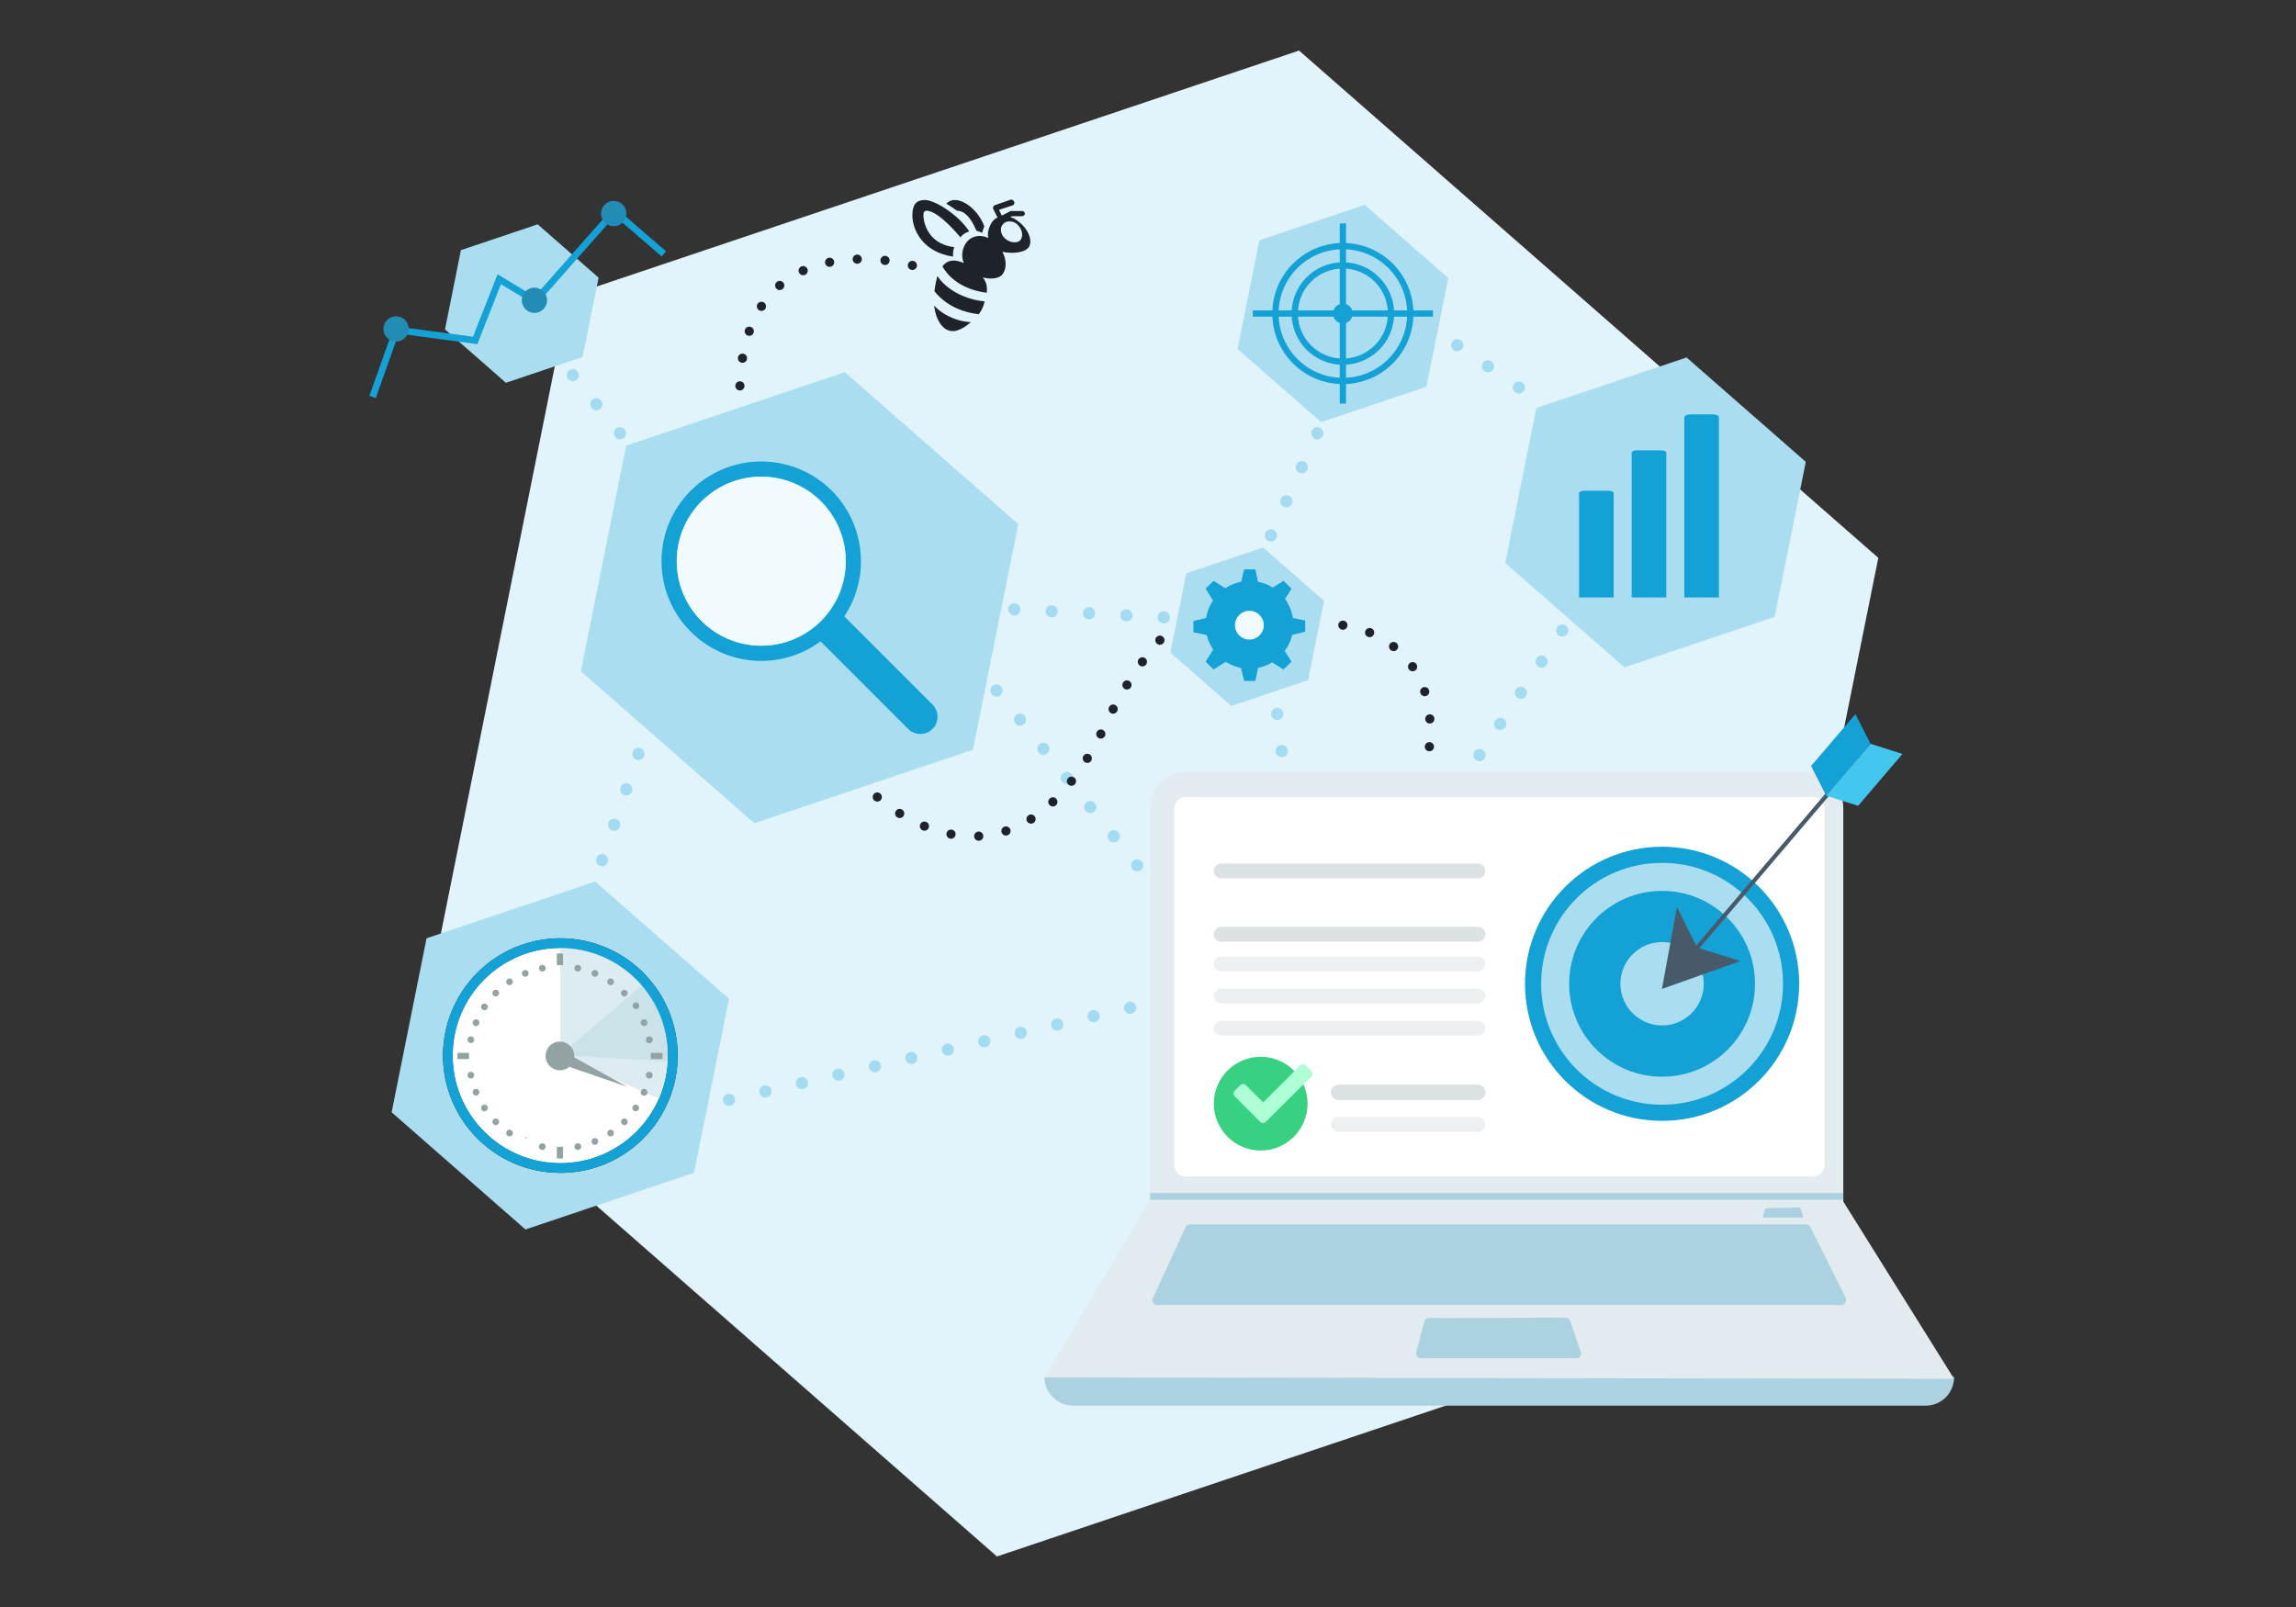 <?xml version="1.0" encoding="UTF-8"?>
<svg xmlns="http://www.w3.org/2000/svg" xmlns:xlink="http://www.w3.org/1999/xlink" id="Layer_1" width="750" height="525" version="1.1" viewBox="0 0 750 525">
  <rect x="0" y="0" width="750" height="525" fill="#333333" stroke="none"/>
  <defs>
    <style>
      .st0, .st1, .st2, .st3, .st4, .st5 {
        fill: none;
      }

      .st6 {
        opacity: .1;
      }

      .st6, .st1, .st7 {
        isolation: isolate;
      }

      .st1 {
        opacity: .3;
        stroke-dasharray: 0 0 0 12.22;
        stroke-width: 3.97px;
      }

      .st1, .st2 {
        stroke-linecap: round;
      }

      .st1, .st2, .st3, .st4, .st5 {
        stroke-miterlimit: 10;
      }

      .st1, .st4, .st5 {
        stroke: #13a1d6;
      }

      .st2 {
        stroke: #1e2329;
        stroke-dasharray: 0 0 0 9.09;
        stroke-width: 3px;
      }

      .st3 {
        stroke: #485a6a;
        stroke-width: 1.36px;
      }

      .st8 {
        fill: #e2ebef;
      }

      .st4 {
        stroke-width: 2.04px;
      }

      .st5 {
        stroke-width: 2.21px;
      }

      .st9 {
        fill: #dcecf1;
      }

      .st10 {
        fill: #f1fafd;
      }

      .st11 {
        clip-path: url(#clippath-1);
      }

      .st12 {
        clip-path: url(#clippath-3);
      }

      .st13 {
        clip-path: url(#clippath-4);
      }

      .st14 {
        clip-path: url(#clippath-2);
      }

      .st15 {
        clip-path: url(#clippath-7);
      }

      .st16 {
        clip-path: url(#clippath-6);
      }

      .st17 {
        clip-path: url(#clippath-8);
      }

      .st18 {
        clip-path: url(#clippath-5);
      }

      .st19 {
        fill: #dce1e3;
      }

      .st20 {
        fill: #fff;
      }

      .st21 {
        fill: #e1f3fb;
      }

      .st22 {
        fill: #aeffd5;
      }

      .st23 {
        fill: #43c7ef;
      }

      .st24 {
        fill: #13a1d6;
      }

      .st25 {
        opacity: .5;
      }

      .st26 {
        opacity: .2;
      }

      .st27 {
        fill: #38819c;
      }

      .st28 {
        fill: #93a3a4;
      }

      .st29 {
        fill: #d2dfe4;
      }

      .st7 {
        opacity: .3;
      }

      .st7, .st30 {
        fill: #485a6a;
      }

      .st31 {
        fill: #a9ddef;
      }

      .st32 {
        fill: #1e2329;
      }

      .st33 {
        fill: #37d181;
      }

      .st34 {
        clip-path: url(#clippath);
      }
    </style>
    <clipPath id="clippath">
      <rect class="st0" x="396.46" y="312.5" width="88.75" height="4.86"></rect>
    </clipPath>
    <clipPath id="clippath-1">
      <rect class="st0" x="396.46" y="322.98" width="88.75" height="4.86"></rect>
    </clipPath>
    <clipPath id="clippath-2">
      <rect class="st0" x="396.46" y="333.47" width="88.75" height="4.86"></rect>
    </clipPath>
    <clipPath id="clippath-3">
      <path class="st0" d="M437.22,354.44h45.56c1.34,0,2.43,1.09,2.43,2.43h0c0,1.34-1.09,2.43-2.43,2.43h-45.56c-1.34,0-2.43-1.09-2.43-2.43h0c0-1.34,1.09-2.43,2.43-2.43Z"></path>
    </clipPath>
    <clipPath id="clippath-4">
      <rect class="st0" x="434.79" y="364.93" width="50.42" height="4.86"></rect>
    </clipPath>
    <clipPath id="clippath-5">
      <rect class="st0" x="144.72" y="306.53" width="76.62" height="76.62"></rect>
    </clipPath>
    <clipPath id="clippath-6">
      <rect class="st0" x="144.72" y="306.53" width="76.62" height="76.62"></rect>
    </clipPath>
    <clipPath id="clippath-7">
      <rect class="st0" x="183.03" y="321.58" width="35.14" height="25.18"></rect>
    </clipPath>
    <clipPath id="clippath-8">
      <rect class="st0" x="396.5" y="345.25" width="32.2" height="30.62"></rect>
    </clipPath>
  </defs>
  <path id="hexa" class="st21" d="M185.84,96.65L424.34,16.52l189.22,165.73-49.53,246.11-238.37,80.13-189.22-165.73,49.4-246.11Z"></path>
  <g>
    <line class="st1" x1="238.14" y1="359.3" x2="396.46" y2="322.98"></line>
    <line class="st1" x1="196.64" y1="280.99" x2="227.97" y2="189.85"></line>
    <line class="st1" x1="202.5" y1="141.55" x2="168.53" y2="99.69"></line>
    <line class="st1" x1="371.46" y1="282.72" x2="293.79" y2="186.12"></line>
    <line class="st1" x1="331.34" y1="199.06" x2="382.31" y2="201.79"></line>
    <line class="st1" x1="410.09" y1="186.03" x2="430.53" y2="141.07"></line>
    <line class="st1" x1="445.79" y1="91.99" x2="501.73" y2="130.44"></line>
    <line class="st1" x1="523.88" y1="185.63" x2="478.01" y2="254.59"></line>
    <line class="st1" x1="414.27" y1="208.97" x2="421.46" y2="268.35"></line>
  </g>
  <g>
    <g id="hexa1" data-name="hexa">
      <path class="st31" d="M139.34,306.53l55.09-18.51,43.71,38.28-11.44,56.85-55.06,18.51-43.71-38.28,11.41-56.85h0Z"></path>
    </g>
    <g id="hexa-2">
      <path class="st31" d="M204.53,145.61l71.43-24,56.67,49.63-14.83,73.7-71.39,24-56.67-49.63,14.79-73.7h0Z"></path>
    </g>
    <g id="hexa-3">
      <path class="st31" d="M411.37,78.49l34.41-11.56,27.3,23.91-7.14,35.51-34.39,11.56-27.3-23.91,7.13-35.51h-.01Z"></path>
    </g>
    <g id="hexa-4">
      <path class="st31" d="M150.55,81.72l25.09-8.43,19.9,17.43-5.21,25.9-25.07,8.43-19.9-17.43,5.2-25.9h-.01Z"></path>
    </g>
    <g id="hexa-5">
      <path class="st31" d="M387.51,187.3l25.09-8.43,19.9,17.43-5.21,25.9-25.07,8.43-19.9-17.43,5.2-25.9h-.01Z"></path>
    </g>
    <g id="hexa-6">
      <path class="st31" d="M501.85,133.27l49.08-16.49,38.94,34.1-10.19,50.64-49.05,16.49-38.94-34.1,10.17-50.64h-.01Z"></path>
    </g>
    <g>
      <g id="Group_4217">
        <g id="Group_4194">
          <g>
            <g id="Group_4193">
              <g id="Path_10983">
                <path class="st29" d="M628.95,459.2h-278.46c-5.14-.04-9.3-4.2-9.34-9.34,98.7-11.67,198.43-11.67,297.13,0,.07,5.09-4,9.27-9.09,9.34h-.24"></path>
                <g id="Path_10983-2" class="st26">
                  <path class="st24" d="M628.95,459.2h-278.46c-5.14-.04-9.3-4.2-9.34-9.34,98.7-11.67,198.43-11.67,297.13,0,.07,5.09-4,9.27-9.09,9.34h-.24"></path>
                </g>
              </g>
              <g id="Path_10984">
                <path class="st8" d="M638.29,450.45l-297.13-.44,34.42-57.91.14-.29v-127.78c-.02-6.5,5.22-11.78,11.72-11.82h202.86c6.5-.02,11.78,5.22,11.82,11.72v128.6l36.18,57.91h0Z"></path>
              </g>
              <g id="Path_10985">
                <path class="st20" d="M387.4,260.38c-2.08-.02-3.78,1.66-3.8,3.74v116.46c-.01,2.08,1.66,3.78,3.74,3.79h204.86c2.08.01,3.78-1.66,3.79-3.74v-116.45c.02-2.08-1.66-3.78-3.74-3.8h-204.86.01Z"></path>
              </g>
              <g id="Path_10986">
                <path class="st29" d="M388.71,399.98c-.64.05-1.2.44-1.46,1.02l-10.65,23.05c-.39.8-.06,1.78.73,2.18.22.13.48.18.73.14h223.19c.91.05,1.7-.64,1.75-1.54v-.2c.04-.25-.01-.51-.14-.73l-11.52-23.05c-.27-.55-.84-.88-1.46-.87h-201.16Z"></path>
              </g>
              <g id="Path_10987">
                <path class="st29" d="M466.89,430.61c-.74-.04-1.41.45-1.61,1.17l-2.63,9.92c-.24.88.27,1.8,1.16,2.04h51.05c.88,0,1.59-.72,1.61-1.61.02-.2-.03-.42-.14-.58l-3.35-9.92c-.23-.69-.87-1.16-1.61-1.17l-44.49.14h.01Z"></path>
              </g>
              <g id="Path_10988">
                <path class="st29" d="M602.11,389.77v2.18h-226.54l.14-.29v-1.9h226.4Z"></path>
              </g>
              <g id="Path_10989">
                <path class="st29" d="M577.03,394.73c-.14,0-.29.14-.44.29l-.73,2.34c0,.14.14.44.29.44h12.4c.21.03.41-.11.44-.33v-.25l-.87-2.48c0-.14-.14-.29-.44-.29l-10.65.29h-.01Z"></path>
              </g>
            </g>
            <g id="Path_10986-2" class="st26">
              <path class="st24" d="M388.71,399.98c-.64.05-1.2.44-1.46,1.02l-10.65,23.05c-.39.8-.06,1.78.73,2.18.22.13.48.18.73.14h223.19c.91.05,1.7-.64,1.75-1.54v-.2c.04-.25-.01-.51-.14-.73l-11.52-23.05c-.27-.55-.84-.88-1.46-.87h-201.16Z"></path>
            </g>
            <g id="Path_10987-2" class="st26">
              <path class="st24" d="M466.89,430.61c-.74-.04-1.41.45-1.61,1.17l-2.63,9.92c-.24.88.27,1.8,1.16,2.04h51.05c.88,0,1.59-.72,1.61-1.61.02-.2-.03-.42-.14-.58l-3.35-9.92c-.23-.69-.87-1.16-1.61-1.17l-44.49.14h.01Z"></path>
            </g>
            <g id="Path_10988-2" class="st26">
              <path class="st24" d="M602.11,389.77v2.18h-226.54l.14-.29v-1.9h226.4Z"></path>
            </g>
            <g id="Path_10989-2" class="st26">
              <path class="st24" d="M577.03,394.73c-.14,0-.29.14-.44.29l-.73,2.34c0,.14.14.44.29.44h12.4c.21.03.41-.11.44-.33v-.25l-.87-2.48c0-.14-.14-.29-.44-.29l-10.65.29h-.01Z"></path>
            </g>
          </g>
        </g>
      </g>
      <g id="Group_4207">
        <g id="Path_10998">
          <path class="st19" d="M398.88,302.8h83.91c1.33,0,2.42,1.09,2.42,2.42-.01,1.33-1.09,2.42-2.42,2.44h-83.91c-1.34-.02-2.41-1.14-2.39-2.48.02-1.31,1.08-2.36,2.39-2.39"></path>
        </g>
        <g id="Group_4203" class="st25">
          <g id="Group_4202">
            <g class="st34">
              <g id="Group_4201">
                <g id="Path_10999">
                  <path class="st19" d="M398.88,312.5h83.91c1.33,0,2.42,1.09,2.42,2.42-.01,1.33-1.09,2.42-2.42,2.44h-83.91c-1.34-.02-2.41-1.14-2.39-2.48.02-1.31,1.08-2.36,2.39-2.39"></path>
                </g>
              </g>
            </g>
          </g>
        </g>
        <g id="Group_4203-2" class="st25">
          <g id="Group_4202-2">
            <g class="st11">
              <g id="Group_4201-2">
                <g id="Path_10999-2">
                  <path class="st19" d="M398.88,322.98h83.91c1.33,0,2.42,1.09,2.42,2.42-.01,1.33-1.09,2.42-2.42,2.44h-83.91c-1.34-.02-2.41-1.14-2.39-2.48.02-1.31,1.08-2.36,2.39-2.39"></path>
                </g>
              </g>
            </g>
          </g>
        </g>
        <g id="Group_4203-3" class="st25">
          <g id="Group_4202-3">
            <g class="st14">
              <g id="Group_4201-3">
                <g id="Path_10999-3">
                  <path class="st19" d="M398.88,333.47h83.91c1.33,0,2.42,1.09,2.42,2.42-.01,1.33-1.09,2.42-2.42,2.44h-83.91c-1.34-.02-2.41-1.14-2.39-2.48.02-1.31,1.08-2.36,2.39-2.39"></path>
                </g>
              </g>
            </g>
          </g>
        </g>
        <g id="Group_4203-4">
          <g id="Group_4202-4">
            <g>
              <path class="st19" d="M437.22,354.44h45.56c1.34,0,2.43,1.09,2.43,2.43h0c0,1.34-1.09,2.43-2.43,2.43h-45.56c-1.34,0-2.43-1.09-2.43-2.43h0c0-1.34,1.09-2.43,2.43-2.43Z"></path>
              <g class="st12">
                <g id="Group_4201-4">
                  <g id="Path_10999-4">
                    <path class="st19" d="M437.21,354.44h45.58c1.33,0,2.42,1.09,2.42,2.42-.01,1.33-1.09,2.42-2.42,2.44h-45.58c-1.34-.02-2.41-1.14-2.39-2.48.02-1.31,1.08-2.36,2.39-2.39"></path>
                  </g>
                </g>
              </g>
            </g>
          </g>
        </g>
        <g id="Group_4203-5" class="st25">
          <g id="Group_4202-5">
            <g class="st13">
              <g id="Group_4201-5">
                <g id="Path_10999-5">
                  <path class="st19" d="M437.21,364.93h45.58c1.33,0,2.42,1.09,2.42,2.42-.01,1.33-1.09,2.42-2.42,2.44h-45.58c-1.34-.02-2.41-1.14-2.39-2.48.02-1.31,1.08-2.36,2.39-2.39"></path>
                </g>
              </g>
            </g>
          </g>
        </g>
        <g id="Path_10998-2">
          <path class="st19" d="M398.88,282.11h83.91c1.33,0,2.42,1.09,2.42,2.42-.01,1.33-1.09,2.42-2.42,2.44h-83.91c-1.34-.02-2.41-1.14-2.39-2.48.02-1.31,1.08-2.36,2.39-2.39"></path>
        </g>
      </g>
    </g>
    <g>
      <polyline class="st5" points="121.71 129.67 129.5 107.76 155.21 111.22 163.09 91.22 174.83 98.33 200.72 69.01 216.86 82.96"></polyline>
      <path id="Path_13987" class="st24" d="M133.5,107.46c0-2.28-1.85-4.12-4.12-4.12h0c-2.28,0-4.12,1.85-4.12,4.12s1.85,4.12,4.12,4.12,4.12-1.85,4.12-4.12"></path>
      <path id="Path_13988" class="st24" d="M178.69,98.1c0-2.28-1.85-4.12-4.12-4.12s-4.12,1.85-4.12,4.12,1.85,4.12,4.12,4.12,4.12-1.85,4.12-4.12"></path>
      <path id="Path_13989" class="st24" d="M204.6,69.76c0-2.28-1.85-4.12-4.12-4.12h0c-2.28,0-4.12,1.85-4.12,4.12s1.85,4.12,4.12,4.12,4.12-1.85,4.12-4.12"></path>
      <path id="Path_13987-2" class="st7" d="M133.5,107.46c0-2.28-1.85-4.12-4.12-4.12h0c-2.28,0-4.12,1.85-4.12,4.12s1.85,4.12,4.12,4.12,4.12-1.85,4.12-4.12"></path>
      <path id="Path_13988-2" class="st7" d="M178.69,98.1c0-2.28-1.85-4.12-4.12-4.12s-4.12,1.85-4.12,4.12,1.85,4.12,4.12,4.12,4.12-1.85,4.12-4.12"></path>
      <path id="Path_13989-2" class="st7" d="M204.6,69.76c0-2.28-1.85-4.12-4.12-4.12h0c-2.28,0-4.12,1.85-4.12,4.12s1.85,4.12,4.12,4.12,4.12-1.85,4.12-4.12"></path>
    </g>
    <g id="Group_1759">
      <path id="Path_6476" class="st24" d="M542.93,276.62c24.73,0,44.78,20.04,44.78,44.78s-20.04,44.78-44.78,44.78-44.78-20.04-44.78-44.78,20.04-44.78,44.78-44.78h0"></path>
      <path id="Path_6477" class="st31" d="M542.93,281.89c21.82,0,39.51,17.69,39.51,39.51s-17.69,39.51-39.51,39.51-39.51-17.69-39.51-39.51,17.69-39.51,39.51-39.51h0"></path>
      <path id="Path_6478" class="st24" d="M542.93,291.05c16.75,0,30.35,13.58,30.35,30.35s-13.58,30.35-30.35,30.35-30.35-13.58-30.35-30.35,13.58-30.35,30.35-30.35"></path>
      <path id="Path_6479" class="st31" d="M542.93,307.77c7.53,0,13.62,6.11,13.62,13.62s-6.11,13.62-13.62,13.62-13.62-6.1-13.62-13.62,6.1-13.62,13.62-13.62h0"></path>
      <line id="Line_72" class="st3" x1="548.64" y1="316.36" x2="607.03" y2="247.68"></line>
      <path id="Path_6480" class="st30" d="M542.87,323.08l25.67-9.11-14.14-4.39-6.62-13.26-4.9,26.76h-.01Z"></path>
      <path id="Path_6481" class="st24" d="M596.55,259.95l-4.95-9.7,14.48-16.95,4.95,9.7-14.48,16.95Z"></path>
      <path id="Path_6482" class="st23" d="M596.55,259.95l10.41,3.31,14.48-16.95-10.41-3.31-14.48,16.95Z"></path>
    </g>
    <g>
      <path id="Path_13977" class="st24" d="M281.23,183.34c0-11.58-6.14-22.29-16.13-28.13-.79-.46-1.61-.89-2.44-1.29-3.37-1.61-7-2.61-10.73-2.99-17.91-1.8-33.89,11.26-35.69,29.17-.09.89-.14,1.79-.15,2.7v.54c0,17.99,14.58,32.57,32.57,32.57s32.57-14.58,32.57-32.57M276.28,183.34c0,11.12-6.67,21.16-16.94,25.47-1.73.72-3.53,1.27-5.36,1.63-3.39.66-6.89.68-10.29.06-13.07-2.39-22.58-13.75-22.63-27.03v-.13c0-.86.04-1.73.12-2.57,1.32-14.2,13.24-25.06,27.5-25.05,15.25,0,27.61,12.37,27.6,27.62"></path>
      <path id="Path_13979" class="st10" d="M276.28,183.34c0-14.25-10.85-26.17-25.04-27.5-15.19-1.42-28.64,9.74-30.06,24.93-.08.84-.12,1.71-.12,2.57v.13c.06,13.29,9.57,24.64,22.63,27.03,1.65.29,3.3.45,4.97.45h.05c15.24-.01,27.57-12.37,27.56-27.61"></path>
      <path id="Path_13980" class="st24" d="M304.61,238.14h0c2.19-2.19,2.19-5.76,0-7.96l-29.76-29.76-7.96,7.96,29.76,29.76h0c2.19,2.19,5.76,2.19,7.96,0h0"></path>
    </g>
    <g>
      <circle class="st4" cx="438.66" cy="102.43" r="22.03"></circle>
      <circle class="st4" cx="438.66" cy="102.43" r="15.73"></circle>
      <circle class="st24" cx="438.66" cy="102.43" r="3.23"></circle>
      <line class="st4" x1="438.66" y1="73" x2="438.66" y2="131.85"></line>
      <line class="st4" x1="468.08" y1="102.43" x2="409.24" y2="102.43"></line>
    </g>
    <g>
      <path id="Path_7558" class="st24" d="M515.82,195.18v-34.06c0-.45.78-.8,1.75-.8h7.8c.97,0,1.75.36,1.75.8v34.06h-11.3Z"></path>
      <path id="Path_7561" class="st24" d="M544.3,147.91v47.27h-11.3v-47.27c0-.45.78-.8,1.75-.8h7.8c.97,0,1.75.36,1.75.8"></path>
      <path id="Path_7562" class="st24" d="M561.49,136.38v58.8h-11.3v-58.8c0-.55.78-1,1.75-1h7.8c.97,0,1.75.45,1.75,1"></path>
    </g>
    <g id="Group_1138">
      <g class="st18">
        <g id="Group_1137">
          <g id="Group_1136">
            <g class="st16">
              <g id="Group_1135">
                <path id="Path_5712" class="st32" d="M183.03,383.16c-7.63.01-15.1-2.27-21.42-6.54-6.16-4.16-10.98-10.02-13.88-16.85-5.05-11.93-3.72-25.6,3.54-36.33,4.16-6.16,10.02-10.98,16.85-13.88,11.93-5.05,25.6-3.72,36.34,3.54,6.16,4.16,10.98,10.02,13.88,16.85,5.05,11.93,3.72,25.6-3.54,36.33-4.16,6.16-10.02,10.98-16.85,13.88-4.71,2-9.79,3.02-14.91,3.01M183.03,309.71c-19.4,0-35.14,15.74-35.14,35.14s15.74,35.14,35.14,35.14,35.14-15.74,35.14-35.14h0c-.02-19.4-15.75-35.12-35.14-35.14"></path>
                <path id="Path_5713" class="st20" d="M183.03,309.71c19.4,0,35.14,15.74,35.14,35.14s-15.74,35.14-35.14,35.14-35.14-15.74-35.14-35.14,15.74-35.14,35.14-35.14h0"></path>
                <path id="Path_5714" class="st9" d="M183.03,344.7v-35.73c19.41,0,35.15,15.76,35.14,35.17,0,5.06-1.1,10.06-3.2,14.65l-31.94-14.09h0Z"></path>
                <g id="Group_1134" class="st6">
                  <g id="Group_1133">
                    <g class="st15">
                      <g id="Group_1132">
                        <path id="Path_5715" class="st27" d="M183.03,344.7l26.96-23.12c5.29,6.32,8.19,14.29,8.17,22.53,0,.89-.03,1.78-.1,2.65l-35.04-2.06h.01Z"></path>
                      </g>
                    </g>
                  </g>
                </g>
                <path id="Path_5716" class="st28" d="M182.9,340.28c2.59,0,4.69,2.1,4.69,4.69s-2.1,4.69-4.69,4.69-4.69-2.1-4.69-4.69h0c0-2.59,2.1-4.69,4.69-4.69"></path>
                <path id="Path_5717" class="st28" d="M181.55,347.02l1.74-3.96,21.73,12.04-23.47-8.08Z"></path>
                <rect id="Rectangle_611" class="st28" x="181.89" y="311.48" width="2.03" height="3.81"></rect>
                <rect id="Rectangle_612" class="st28" x="181.89" y="374.66" width="2.03" height="3.81"></rect>
                <rect id="Rectangle_613" class="st28" x="149.42" y="343.96" width="3.81" height="2.03"></rect>
                <rect id="Rectangle_614" class="st28" x="212.59" y="343.96" width="3.81" height="2.03"></rect>
                <path id="Path_5718" class="st28" d="M188.77,315.21c-.61-.02-1.12.47-1.13,1.07-.02.61.47,1.12,1.07,1.13s1.12-.47,1.13-1.07c.01-.54-.36-1.01-.88-1.11-.06,0-.12-.02-.19-.02M177.16,315.21c-.07,0-.14,0-.22.02-.6.12-.99.7-.86,1.3.06.28.22.54.47.7s.54.22.82.16c.6-.12.99-.7.86-1.29-.1-.51-.55-.88-1.08-.88h.01ZM171.59,316.9c-.14,0-.29.03-.43.08-.57.23-.84.87-.61,1.44.23.57.87.84,1.44.61.57-.23.84-.87.61-1.44-.17-.42-.57-.69-1.02-.69M194.35,316.9c-.61-.01-1.11.47-1.12,1.08s.47,1.11,1.08,1.12,1.11-.47,1.12-1.08c0-.45-.26-.86-.68-1.04-.12-.05-.26-.08-.4-.08M166.45,319.65c-.22,0-.44.06-.63.19-.5.34-.63,1.02-.29,1.52.34.5,1.02.63,1.52.29.5-.34.63-1.02.29-1.52-.2-.29-.54-.48-.89-.48M199.48,319.65c-.61-.01-1.11.48-1.12,1.09s.48,1.11,1.09,1.12,1.11-.48,1.12-1.09c0-.08,0-.15-.02-.23-.1-.51-.54-.88-1.07-.89M161.95,323.34c-.29,0-.58.12-.79.33-.43.43-.43,1.13,0,1.55s1.13.43,1.55,0,.43-1.13,0-1.55h0c-.2-.2-.48-.33-.76-.33M203.98,323.35c-.29,0-.58.11-.79.33-.43.43-.43,1.13,0,1.55s1.13.43,1.55,0,.43-1.13,0-1.55h0c-.2-.2-.48-.33-.76-.33M158.26,327.85c-.61,0-1.11.48-1.12,1.09,0,.61.48,1.11,1.09,1.12.61,0,1.11-.48,1.12-1.09,0-.38-.18-.72-.49-.93-.17-.12-.39-.18-.59-.18M210.41,332.99c-.15,0-.29.02-.43.08-.57.23-.84.88-.61,1.44.23.57.88.84,1.44.61.57-.23.84-.88.61-1.44-.17-.42-.57-.69-1.02-.69M155.52,332.99c-.61-.02-1.12.47-1.14,1.08-.02.61.47,1.12,1.08,1.14s1.12-.47,1.14-1.08c.01-.46-.25-.87-.68-1.05-.12-.05-.26-.08-.4-.08h0ZM212.1,338.57c-.07,0-.14,0-.22.02-.61.11-1.03.69-.91,1.31.11.61.69,1.03,1.31.91.61-.11,1.03-.69.91-1.31-.09-.53-.55-.92-1.09-.93M153.84,338.57c-.61-.02-1.12.46-1.13,1.07-.02.54.37,1.01.89,1.12.28.05.58,0,.82-.16.51-.35.64-1.04.29-1.53-.16-.23-.41-.41-.69-.46-.06-.01-.12-.02-.19-.02h0ZM207.75,327.47c-.61,0-1.1.5-1.1,1.1s.5,1.1,1.1,1.1,1.1-.5,1.1-1.1-.5-1.1-1.1-1.1h0ZM153.81,350.16c-.07,0-.14,0-.22.02-.6.12-.98.7-.86,1.29.12.6.7.98,1.29.86.6-.12.98-.7.86-1.29-.1-.51-.55-.88-1.08-.88M212.13,350.16c-.61-.02-1.13.46-1.15,1.07-.02.61.46,1.13,1.07,1.15.61.02,1.13-.46,1.15-1.07.02-.54-.36-1.02-.88-1.12-.06,0-.12-.02-.18-.02M210.43,355.72c-.61-.02-1.13.46-1.15,1.08-.02.61.46,1.13,1.08,1.15.61.02,1.13-.46,1.15-1.08.01-.46-.25-.88-.68-1.06-.12-.05-.26-.08-.4-.09M155.5,355.72c-.14,0-.29.03-.43.08-.26.11-.48.33-.59.6s-.11.57,0,.84c.23.56.87.82,1.43.6h0c.27-.11.49-.33.6-.6.23-.56-.03-1.21-.6-1.44-.13-.05-.27-.08-.42-.08h0ZM207.68,360.86c-.61-.01-1.11.47-1.12,1.08-.01.61.47,1.11,1.08,1.12.61.01,1.11-.47,1.12-1.08,0-.38-.17-.72-.48-.92h0c-.17-.12-.38-.19-.59-.19h-.01ZM158.26,360.86c-.22,0-.44.06-.62.18-.51.34-.65,1.03-.3,1.53s1.03.65,1.53.3c.51-.34.65-1.03.3-1.53-.2-.3-.54-.49-.9-.49M161.95,365.38c-.61,0-1.11.48-1.12,1.09,0,.61.48,1.11,1.09,1.12.61,0,1.11-.48,1.12-1.09,0-.29-.11-.58-.33-.79-.2-.2-.48-.33-.76-.33M203.98,365.38c-.61,0-1.11.48-1.12,1.08,0,.61.48,1.11,1.08,1.12s1.11-.48,1.12-1.08c0-.29-.11-.58-.33-.79-.2-.2-.48-.33-.76-.33M166.46,369.06c-.61,0-1.11.48-1.12,1.08,0,.61.48,1.11,1.08,1.12s1.11-.48,1.12-1.08c0-.38-.18-.72-.49-.93-.17-.12-.39-.18-.59-.18M199.47,369.06c-.61,0-1.11.49-1.11,1.09s.49,1.11,1.09,1.11,1.11-.49,1.11-1.09c0-.22-.06-.44-.18-.62-.2-.3-.54-.49-.9-.49M171.61,371.81c0-.11.09-.2.2-.2s.2.09.2.2-.09.2-.2.2-.2-.09-.2-.2h0ZM194.33,371.81c-.45,0-.85.26-1.03.68-.11.27-.11.58,0,.84.23.56.88.83,1.44.6.56-.23.83-.88.6-1.44-.17-.41-.57-.68-1.02-.68h0ZM177.18,373.5c-.61-.02-1.12.46-1.14,1.07-.02.61.46,1.12,1.07,1.14.61.02,1.12-.46,1.14-1.07.02-.54-.36-1.01-.88-1.12-.06-.01-.12-.02-.18-.02h0ZM188.75,373.5c-.07,0-.14,0-.21.02-.6.12-.99.7-.86,1.29.12.6.7.99,1.29.86.6-.12.99-.7.86-1.29h0c-.1-.52-.56-.88-1.08-.88h0Z"></path>
                <path id="Path_5719" class="st24" d="M183.03,383.16c-7.63.01-15.1-2.27-21.42-6.54-6.16-4.16-10.98-10.02-13.88-16.85-5.05-11.93-3.72-25.6,3.54-36.33,4.16-6.16,10.02-10.98,16.85-13.88,11.93-5.05,25.6-3.72,36.34,3.54,6.16,4.16,10.98,10.02,13.88,16.85,5.05,11.93,3.72,25.6-3.54,36.33-4.16,6.16-10.02,10.98-16.85,13.88-4.71,2-9.79,3.02-14.91,3.01M183.03,309.71c-19.4,0-35.14,15.74-35.14,35.14s15.74,35.14,35.14,35.14,35.14-15.74,35.14-35.14h0c-.02-19.4-15.75-35.12-35.14-35.14"></path>
              </g>
            </g>
          </g>
        </g>
      </g>
    </g>
    <g id="Group_4189">
      <g id="Group_4188">
        <g class="st17">
          <g id="Group_4187">
            <g id="Path_10990">
              <path class="st33" d="M411.81,345.25c8.45,0,15.31,6.86,15.31,15.31s-6.86,15.31-15.31,15.31-15.31-6.86-15.31-15.31,6.86-15.31,15.31-15.31h0"></path>
            </g>
            <g id="Path_10991">
              <path class="st22" d="M411.69,366.54l-8.36-8.38c-.5-.5-.5-1.3,0-1.81h0l1.81-1.85c.51-.49,1.32-.49,1.83,0l5.66,5.65,12.07-12.09c.51-.49,1.32-.49,1.83,0l1.83,1.83c.49.51.49,1.3,0,1.81l-14.9,14.84c-.5.5-1.3.5-1.81,0h.06-.01Z"></path>
            </g>
          </g>
        </g>
      </g>
    </g>
    <g id="Group_4765">
      <path id="Path_12148" class="st24" d="M422.33,201.89c-.36-2.25-1.24-4.37-2.58-6.2l2.14-3.38-2.63-2.55-3.5,2.21c-1.48-.93-3.13-1.57-4.85-1.91l-.83-4.03h-3.67l-.98,4.03c-1.85.36-3.61,1.08-5.18,2.11l-3.81-2.41-2.63,2.55,2.43,3.83c-1.16,1.73-1.93,3.69-2.26,5.74l-4.16,1.01v3.67l4.37.9c.41,1.71,1.12,3.32,2.11,4.76l-2.5,3.94,2.63,2.55,3.97-2.51c1.51.98,3.2,1.66,4.97,2l1.03,4.25h3.67l.87-4.26c1.64-.33,3.21-.93,4.64-1.8l3.66,2.32,2.63-2.55-2.21-3.49c1.17-1.56,2-3.36,2.44-5.26l4.25-1.03v-3.66l-4.04-.83h.02Z"></path>
      <path id="Path_12149" class="st10" d="M408.11,199.53c2.61,0,4.71,2.11,4.71,4.71s-2.11,4.71-4.71,4.71-4.71-2.11-4.71-4.71,2.11-4.71,4.71-4.71h0"></path>
    </g>
  </g>
  <path class="st2" d="M286.57,260.38s44.29,41.3,74.81-24.25c4.77-10.24,12.91-22.67,19.14-28.67"></path>
  <path class="st32" d="M330.33,65.24h-.2l-5.2,1.8c-.2.1-.4.3-.5.5s-.1.5,0,.7l1.4,2.8c-1,.5-1.8,1.3-2.3,2.4-.7,1.4-1,2.9-.7,4.3-2.9-1.3-5.7-.6-7.3,1.7-1.3,1.9-1.6,4.3-.7,6.5-2.5-1.1-5.1-1.4-7,1.1,1.4,2.4,5.2,7.4,14.5,8.6.2-2-.1-3.5-1.3-5,2.7.7,5.4.4,6.5-1.1,1.2-1.6,1.4-4.5-.1-7.3,3.3.8,7.8.3,8.8-1.8,1.2-2.4-.9-6.8-5.1-9.1-.4-.2-.7-.3-1.1-.4l.5-.3h3.3c.3,0,.6-.2.8-.4.2-.3.2-.6,0-.9s-.5-.4-.8-.4h-3.7c-.1,0-.2.1-.2.1l-2.7,1.4-.9-1.9,4.3-1.4c.5-.1.8-.5.7-1-.1-.6-.6-1-1-.9h0ZM302.23,65.34c-3.1,0-4.2,1.6-4.2,5.1,0,4,2.8,11.8,13.3,13.4,0,0-.2-1.7.4-3.1-9.4-1.1-10.1-9.3-10.1-10.3,0-1.2.4-1.6,1-1.6,4.1,0,11.1,8.7,11.1,8.7,1.2-1.6,2.9-1.9,2.9-1.9-3.6-5.6-11.4-10.3-14.4-10.3h0ZM311.93,65.34c-1.1,0-1.9.3-2.8,1.2.9.5,3.1,2,3.5,2.3,1.6,0,4,1,6.3,6.5,0,0,1.2.4,1.9.7.2-.9.7-2.1.7-2.1-1.9-5.1-6.4-8.6-9.6-8.6h0ZM329.33,72.34c1.1-.1,2.2.2,3,1,1.9,1.8,1.9,4.2.9,5.2-1.1,1.1-3.6.7-5-.7-1.4-1.2-1.8-3.5-.5-4.7.4-.5,1-.7,1.6-.8h0ZM306.23,90.24c-.2.4-.2.7-.3,1.1-.4,1.4-.5,2.6-.7,3.8,1.9,2.4,6.3,6.6,14.5,7.5.9-1.2,1.6-2.6,1.9-4.2-3.4-.2-11.2-2.1-15.4-8.2h0ZM305.13,99.84c.4,3.3,1.6,6,3.4,7.4,1.5,1.2,3.3.9,3.3.9h.1c1.8-.4,3.4-1.3,5.2-2.9-3.2-.1-8.3-1.5-12-5.4h0Z"></path>
  <path class="st2" d="M298.03,86.7s-56.93-16.3-56.38,42.97"></path>
  <path class="st2" d="M438.66,204.24s36.39,3.53,26.98,47.97"></path>
</svg>

